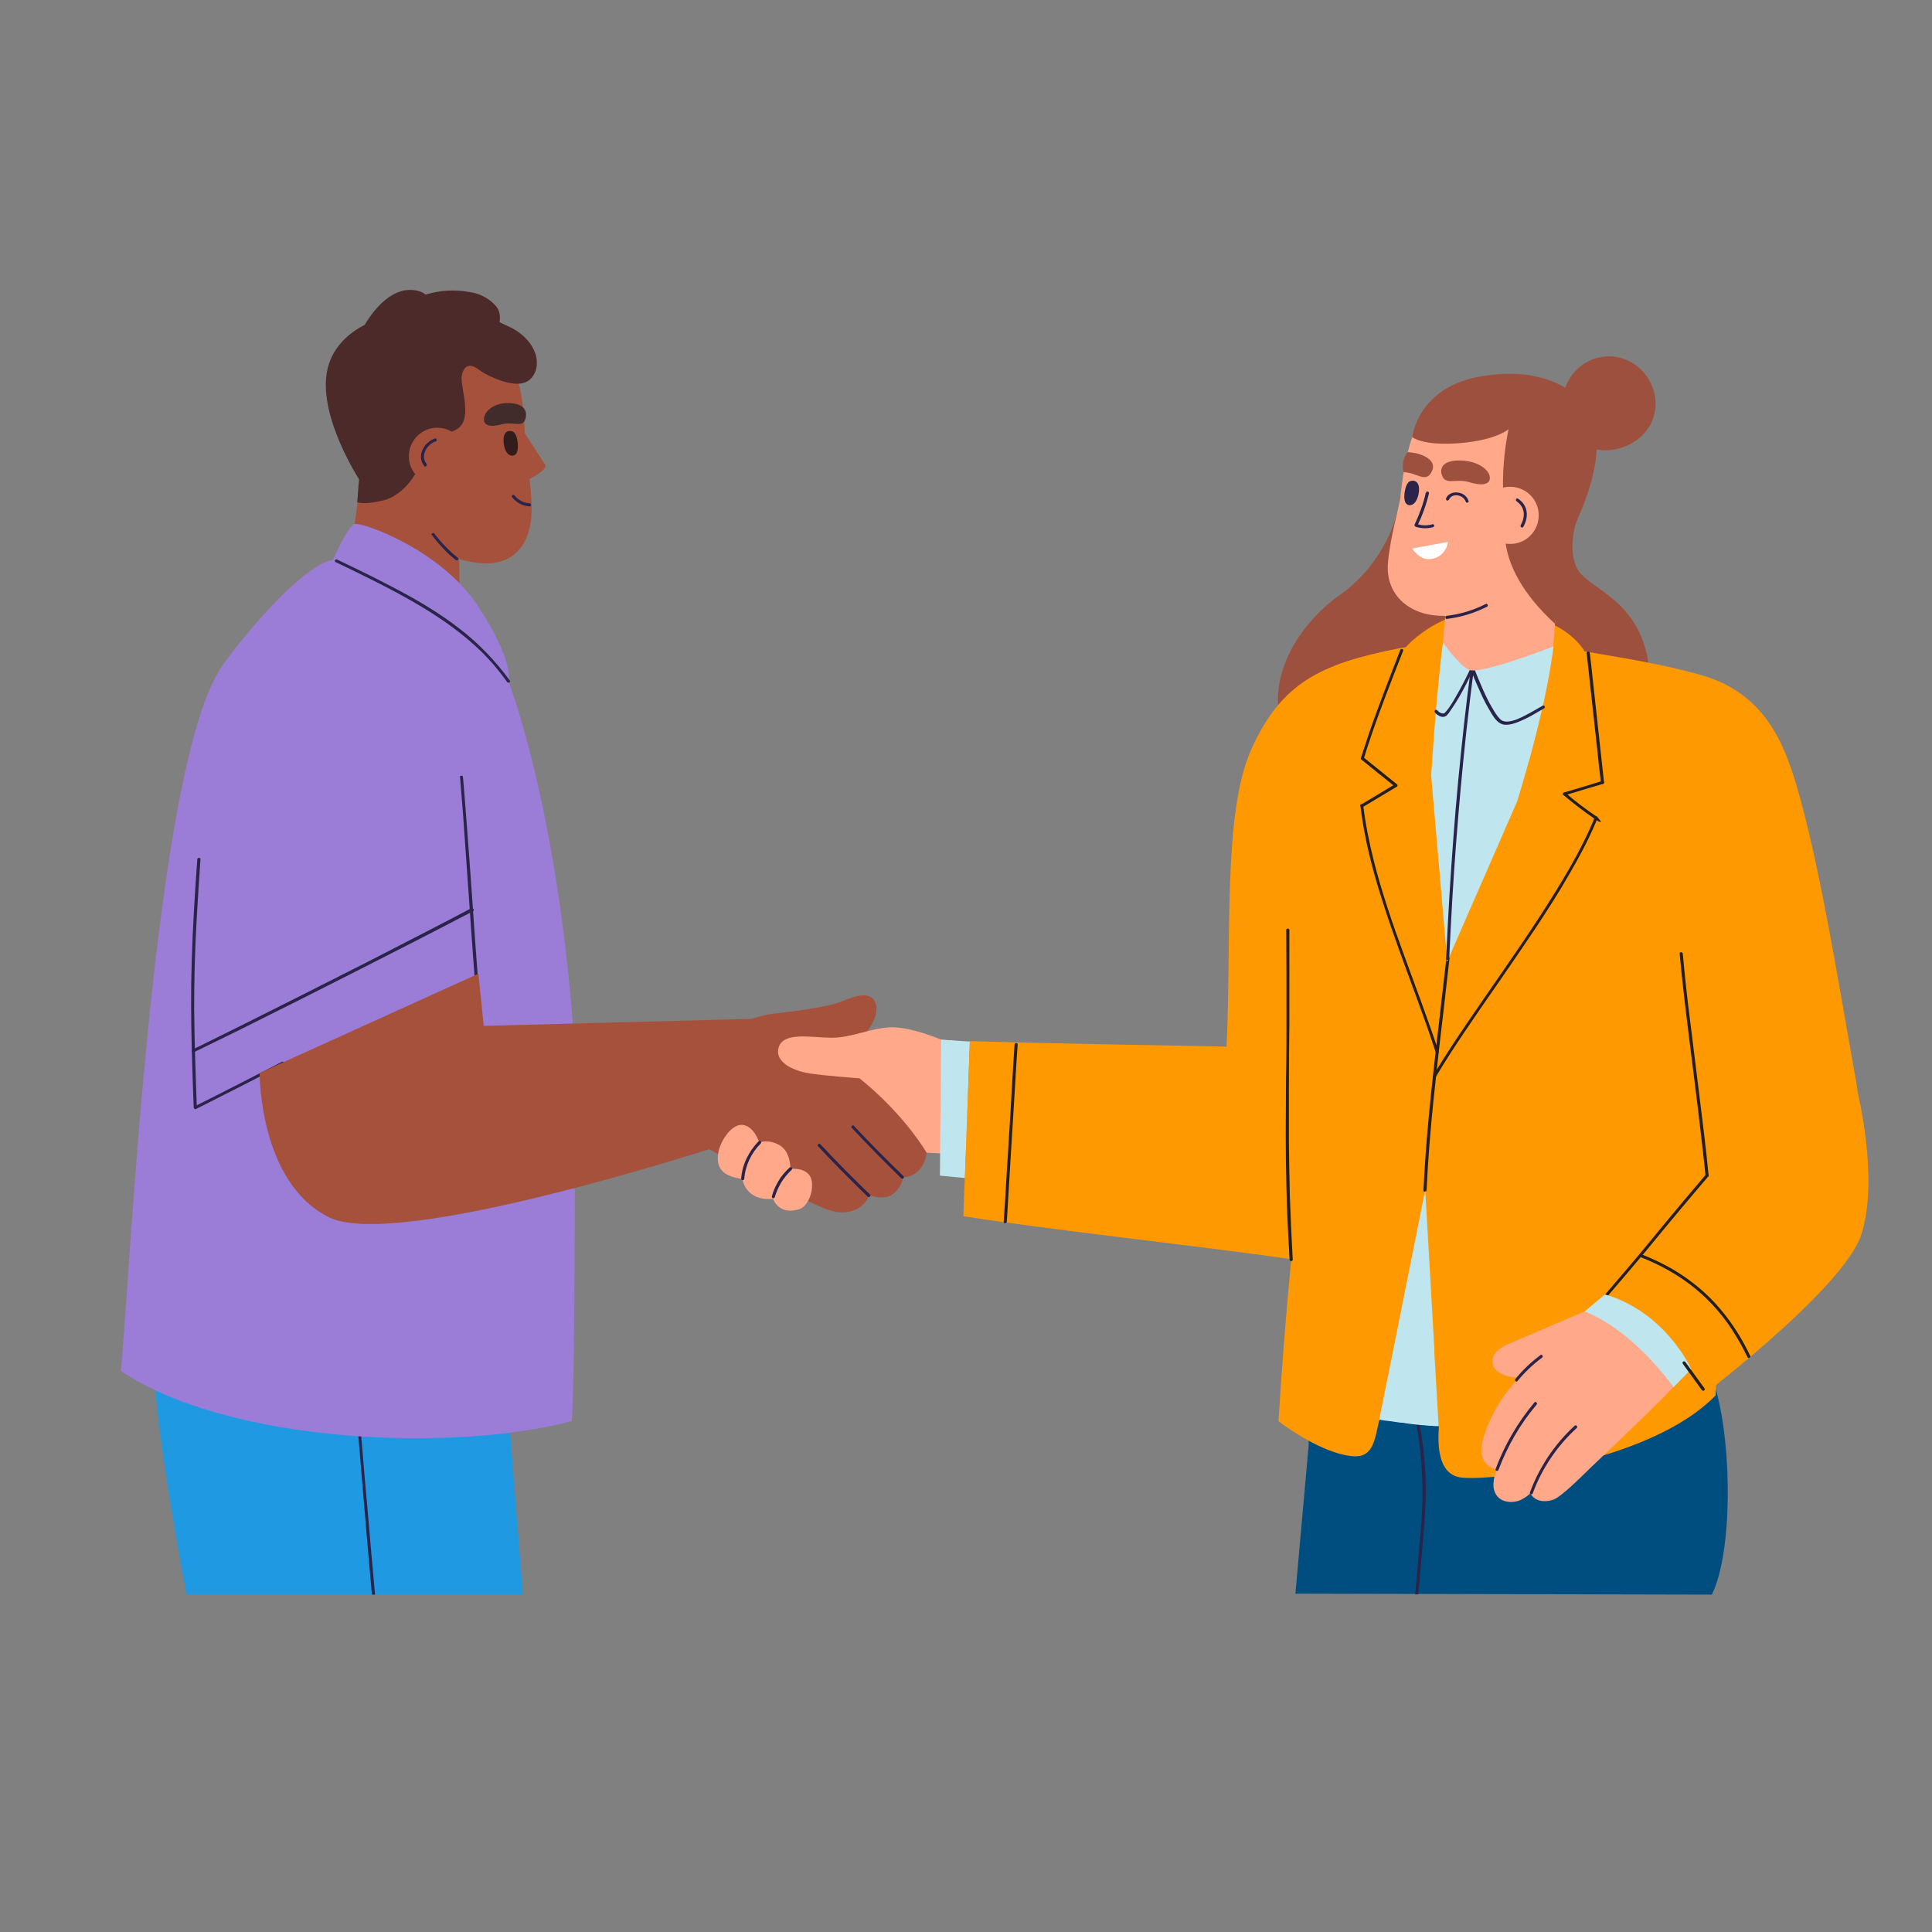 <?xml version="1.0" encoding="UTF-8"?>
<svg id="Layer_1" xmlns="http://www.w3.org/2000/svg" xmlns:xlink="http://www.w3.org/1999/xlink" version="1.1" viewBox="0 0 800 800">
  <rect x="0" y="0" width="800" height="800" fill="#808080" stroke="none"/>
  <!-- Generator: Adobe Illustrator 29.2.1, SVG Export Plug-In . SVG Version: 2.1.0 Build 116)  -->
  <defs>
    <style>
      .st0 {
        fill: none;
      }

      .st1 {
        fill: #ff9901;
      }

      .st2 {
        fill: #1f99e1;
      }

      .st3 {
        fill: #a6513c;
      }

      .st4 {
        fill: #231f20;
      }

      .st5 {
        fill: #bfe5ef;
      }

      .st6 {
        fill: #4b2a29;
      }

      .st7 {
        clip-path: url(#clippath-1);
      }

      .st8 {
        clip-path: url(#clippath-3);
      }

      .st9 {
        clip-path: url(#clippath-4);
      }

      .st10 {
        clip-path: url(#clippath-2);
      }

      .st11 {
        clip-path: url(#clippath-5);
      }

      .st12 {
        fill: #9c503d;
      }

      .st13 {
        fill: #fff;
      }

      .st14 {
        fill: #9b7cd7;
      }

      .st15 {
        fill: #004e80;
      }

      .st16 {
        fill: #331c1c;
      }

      .st17 {
        fill: #ffa88a;
      }

      .st18 {
        fill: #2b244a;
      }

      .st19 {
        fill: #422b2b;
      }

      .st20 {
        clip-path: url(#clippath);
      }
    </style>
    <clipPath id="clippath">
      <rect class="st0" x="62.7" y="469.3" width="166.7" height="190.9"/>
    </clipPath>
    <clipPath id="clippath-1">
      <rect class="st0" x="146.7" y="513.3" width="20" height="146.9"/>
    </clipPath>
    <clipPath id="clippath-2">
      <rect class="st0" x="50" y="216" width="188.7" height="380"/>
    </clipPath>
    <clipPath id="clippath-3">
      <rect class="st0" x="536" y="557.3" width="180" height="102.9"/>
    </clipPath>
    <clipPath id="clippath-4">
      <rect class="st0" x="570.7" y="548" width="20" height="112.2"/>
    </clipPath>
    <clipPath id="clippath-5">
      <rect class="st0" x="676.2" y="452.2" width="97.5" height="129.2"/>
    </clipPath>
  </defs>
  <g class="st20">
    <path class="st2" d="M211.2,593.2c1.2,14.7,3.2,39.8,5.3,67H77.2c-6-32.1-10.9-62.5-12.9-84.6-.8-8.8-1.2-16.3-1-22.1,2-56.9,41.4-83.3,41.4-83.3l7.5,2.5,85.9,28.5,31.1,10.3c-3.3,27.6-19,68.2-19,68.2,0,0,.4,5,1.1,13.5"/>
  </g>
  <g class="st7">
    <path class="st18" d="M166.4,514.7c-3.7,6.4-6.8,13.1-9.3,20-4.2,11.6-6.5,23.5-7.4,35.6h0c0,.6-.1,1.2-.1,1.8-.5,7.5-.4,15.1,0,22.7,0,1.3.2,2.5.3,3.8.7,8.8,1.5,17.7,2.3,26.5,1,11.7,2,23.5,3.1,35.2h-1.3c-1.3-14.7-2.6-29.3-3.8-44-.6-7.2-1.2-14.4-1.8-21.5,0,0,0-.1,0-.2-2.2-27.8,3-56.2,17.1-80.5.4-.7,1.5,0,1.1.7"/>
  </g>
  <path class="st18" d="M149.6,572c12.8-10.4,22.5-24.2,27.9-39.7,1.5-4.4,2.7-8.9,3.6-13.4.2-.8-1.1-1.2-1.2-.3-3,16-10.3,31.1-21.3,43.2-3.1,3.4-6.4,6.5-9.9,9.4-.6.5.3,1.4.9.9"/>
  <path class="st3" d="M144.6,234l6-44.8,39.5,38.6.3,30.9-45.8-24.8"/>
  <path class="st3" d="M217.4,183.4c-.2-6.2-.3-15.8-2.6-24.6s-8.1-18.8-17.4-23.9c-12-6.7-26.6-9.2-39-2-6.2,3.6-10.5,8.7-13.3,14.6-2.8,6.1-4,13-3.7,20,1.5,30.3,25,61.7,56.5,65.6,14.7,1.8,22-7.9,22.2-21.2.2-11-2.5-24-2.7-28.4"/>
  <path class="st6" d="M222.2,148.8c-.1-1.1-.4-2.1-.8-3.1-1.7-4.4-5.6-7.9-9.7-10-.4-.2-4.9-2.2-4.9-2.4.1-.4.2-.7.2-1.1.1-1.9-.3-3.9-1.5-5.3-2.4-2.9-6.3-5.1-10-5.8-7.3-1.4-13.4-.9-19.3.9-1.1-1-2.8-1.7-5.2-1.9-9.7-.9-17,9.4-20,14.4-5.6,2.9-13.9,8.9-15.7,19.9-3.1,18.8,13.4,44.1,13.4,44.1-.4,3.4-.4,5.4-.8,9.5,3.4.8,7,0,10.4-.7,6.2-1.3,11.3-6.9,13.5-10.8,1.3-.5,2.9-6.6,4.8-9.1,1.9-2.5,3.6-5.1,5-7.9,2.6.2,5.4-.4,7.6-1.8,3.2-2,3.6-5.7,3.4-9.1-.1-3.5-1-7-1.4-10.5-.2-1.8,0-3.7,1-5.2.4-.6.9-1.1,1.6-1.3.8-.3,1.6-.1,2.4.2s1.4.8,2.1,1.3c2.9,2,6.1,3.5,9.4,4.6,4.6,1.4,10.2,2.5,13.2-2.3,1.2-1.9,1.6-4.3,1.3-6.5"/>
  <path class="st3" d="M211.3,170s7.3,11.3,14.4,22.4c1.7,2.6-10.5,8-10.5,8l-3.9-30.4"/>
  <path class="st16" d="M211.2,178.4c-3.6.2-2.8,5.4-2.1,7.5.5,1.3,1.5,2.9,3.1,2.8,2.4-.2,2.3-3.4,2.2-5.2-.2-1.9-.8-5.2-3.2-5"/>
  <path class="st19" d="M210.8,166.9c-6.3-.2-10.5,3.5-10.4,6.8,0,2.7,3,3.2,7.4,2,4.8-1.3,8.7,1.7,9.8-2.4.9-3.4-.9-6.2-6.8-6.4"/>
  <g class="st10">
    <path class="st14" d="M237.4,426.5c-7-93.8-26.9-144.5-26.9-144.5,0,0,2.9-7.1-12.4-30.8-15.3-23.6-48.4-35.2-51.3-34.2-2.9.9-8.9,14.8-8.9,14.8-12.1,1.9-35.8,29.7-45.7,43.7-29.1,40.9-38.4,255.9-42.2,292.2,45.6,30.4,139.2,33.6,186.8,20.7,1.5-20.2,1.6-162.2.6-161.9"/>
  </g>
  <path class="st18" d="M81.2,459.2c12.1-6.1,24.1-12.2,36.1-18.4.7-.4,0-1.5-.6-1.1-12,6.2-24,12.4-36.1,18.4-.7.4,0,1.5.6,1.1"/>
  <path class="st18" d="M195.1,376.1c-6.3,3.3-12.5,6.6-18.8,9.8-8,4.1-16.1,8.3-24.1,12.4-8.7,4.4-17.4,8.8-26.1,13.2-8.2,4.1-16.5,8.3-24.7,12.4-6.6,3.3-13.2,6.5-19.8,9.8-.6.3-1.3.6-1.9.9-.7.4,0,1.5.6,1.1,6.3-3.1,12.7-6.2,19-9.3,8.1-4,16.1-8.1,24.2-12.1,8.7-4.4,17.4-8.8,26.1-13.2,8.2-4.2,16.5-8.4,24.7-12.6,6.6-3.4,13.1-6.8,19.7-10.2.6-.3,1.3-.7,1.9-1,.7-.4,0-1.5-.6-1.1"/>
  <path class="st18" d="M190.5,321.7c.9,10.7,1.7,21.3,2.4,32,.8,11.4,1.6,22.7,2.4,34.1.4,5.8.8,11.6,1.3,17.4,0,.8,1.3.8,1.3,0-.8-10.7-1.6-21.4-2.3-32.1-.8-11.3-1.6-22.7-2.5-34-.4-5.8-.9-11.6-1.4-17.3,0-.8-1.3-.8-1.3,0"/>
  <path class="st18" d="M81.7,355.8c-1,14-1.9,28-2.3,42.1-.4,11.9-.3,23.9,0,35.9.2,8.2.5,16.5.8,24.7,0,.8,1.3.8,1.3,0-.5-13.7-1-27.3-1.1-41,0-12.1.3-24.1,1-36.2.5-8.5,1-17,1.6-25.5,0-.8-1.2-.8-1.3,0"/>
  <path class="st18" d="M138.9,232.7c12,5.8,24.1,11.6,35.6,18.5,8.8,5.3,17.3,11.3,24.7,18.5,4,3.9,7.6,8.2,10.8,12.7.5.7,1.6,0,1.1-.6-5.9-8.1-12.8-15.3-20.7-21.4-9-7-18.9-12.7-29-17.9-7.2-3.8-14.5-7.3-21.8-10.8-.7-.4-1.4.8-.6,1.1"/>
  <path class="st18" d="M178.9,221.6c2.8,3.8,6.1,7.3,9.8,10.3.6.5,1.5-.4.9-.9-3.6-2.9-6.9-6.3-9.7-10-.5-.7-1.6,0-1.1.6"/>
  <path class="st18" d="M212,205.8c1.7,2.3,4.4,3.7,7.3,3.9.8,0,.8-1.2,0-1.3-2.4-.1-4.7-1.3-6.2-3.2-.2-.3-.6-.4-.9-.2-.3.2-.4.6-.2.9"/>
  <path class="st3" d="M192.9,188.8c0,6.5-5.2,11.9-11.7,11.9-6.5,0-11.9-5.2-11.9-11.7,0-6.5,5.2-11.9,11.7-11.9,6.5,0,11.9,5.2,11.9,11.7"/>
  <path class="st18" d="M176.6,192c-2.7-3.3.3-8.2,3.8-9.2.8-.2.4-1.5-.3-1.2-4.5,1.4-7.8,7.3-4.4,11.4.5.6,1.4-.3.9-.9"/>
  <path class="st3" d="M314.6,421.8l-114.3,3-2.2-21.6-90.6,41.1s-.3,45.2,28.6,59.7c28.9,14.4,165.2-30.6,165.2-30.6l13.4-51.5"/>
  <g class="st8">
    <path class="st15" d="M708.9,660.3l-172.5-.4,5.5-61.6h0s-.4-40.3-.4-40.3l30.4,1.2h1.4c0,0,1.5.1,1.5.1l17.3.7h0s25.2,1,25.2,1l18.7.7h1.5c0,0,45.8,1.8,45.8,1.8h2c0,0,7.4.4,7.4.4h3.9c0,.1,0,.1,0,.1h.9s.9,0,.9,0l7.9.3c1.4,2.7,2.7,5.9,3.8,9.6.1.3.2.7.3,1h0c7,24.8,6.9,68-1.5,85.3"/>
  </g>
  <g class="st9">
    <path class="st18" d="M589.9,629.7c0,0,0,.1,0,.2-.6,7.2-1.2,14.4-1.8,21.5-.3,2.9-.5,5.9-.8,8.8h-1.3c.8-8.9,1.5-17.7,2.3-26.5,0-1.3.2-2.5.3-3.8.5-7.6.6-15.2,0-22.7,0-.6,0-1.2-.1-1.7h0c-.9-12.1-3.2-24-7.4-35.6-1.3-3.7-2.8-7.3-4.5-10.8-1.5-3.1-3.1-6.2-4.8-9.2-.4-.7.7-1.4,1.1-.7,1.9,3.2,3.6,6.5,5.1,9.9,10.2,21.9,13.8,46.5,11.9,70.6"/>
  </g>
  <path class="st3" d="M293.3,424.6l14.5-1.4s6.5-2.8,12.8-3.5c6.3-.7,22.4-2.6,28.4-5.2,6-2.6,11.9-4,13.6,1s-3.2,12.2-6.4,14-12.9,5.2-12.9,5.2c0,0,32.9,24.4,40.4,42.7,0,0-.9,9.7-9.8,10.1,0,0-.4,4-4.1,6.9-3.7,2.9-9.9.5-9.9.5,0,0-1.4,4.9-7.3,6.6-5.9,1.7-11.5-.9-19.4-4.9-8.7-4.5-47.3-24.8-47.3-24.8l7.5-47.4"/>
  <path class="st17" d="M397.6,431.2l-7.8-.7s-13.1-5.6-21.5-5.1-15.7,4.3-23.8,4.3c-8.2,0-19.8-2.6-22,3.8-2.1,6.5,6.4,9.9,12.3,10.9,5.8,1,21.1,2.1,21.1,2.1,18.7,15,27.8,30.8,27.8,30.8l18.2,1s-1.3-19.4-4.2-47.3"/>
  <path class="st5" d="M401.6,431.3l-11.9-.8-.5,56.3,10.4,1,2-56.5"/>
  <path class="st17" d="M330.7,500.8c3-.8,6-5.7,5.5-11.2-.6-6.6-8.9-5.6-8.9-5.6,0,0,.2-7.1-4.5-9.8s-8.4-1.1-8.4-1.1c0,0-2.1-6.8-6.9-7.3s-9.7,7.3-10.2,12.4c-.5,5.1,1.4,8.8,10.1,10,0,0,1.2,9.3,12.7,8.2,0,0,2.2,6.8,10.5,4.4"/>
  <path class="st18" d="M320.8,495.8c.6-2.1,1.5-4.1,2.6-6,1.2-2,2.7-3.8,4.4-5.4.6-.6-.3-1.5-.9-.9-1.8,1.7-3.4,3.5-4.6,5.6-1.2,2-2.1,4.1-2.7,6.3-.2.8,1,1.1,1.2.3"/>
  <path class="st18" d="M308.2,488.1c.4-5.5,2.9-10.7,6.8-14.6.6-.6-.3-1.5-.9-.9-4.1,4.2-6.8,9.7-7.2,15.5,0,.8,1.2.8,1.3,0"/>
  <path class="st18" d="M352.7,467c6.6,7.1,13.5,14.1,20.5,20.9.6.6,1.5-.3.9-.9-7-6.8-13.9-13.7-20.5-20.8-.6-.6-1.5.3-.9.9"/>
  <path class="st18" d="M338.8,474.7c6.6,7.1,13.5,14.1,20.5,20.8.6.6,1.5-.3.9-.9-7-6.8-13.9-13.7-20.5-20.8-.6-.6-1.5.3-.9.9"/>
  <path class="st12" d="M652.8,215.8s-3.6,10.1-.3,18.5c4.1,10.6,29.6,12.6,30.8,48,.7,20.6-48.4,12.2-52.1-2.7-3.7-14.8,8.4-59.4,13.8-63.2s7.8-.7,7.8-.7"/>
  <path class="st12" d="M578.4,212.5s-4.1,20.2-23.9,34.1c-16.4,11.5-36.3,38.8-18.1,65.9,18.8,28.1,101.1-9.9,95.7-52.3-5.4-42.3-53.7-47.8-53.7-47.8"/>
  <path class="st1" d="M768.1,445.2c-7.8-44-14.9-88.4-24.3-120.3-5.4-18.1-13.7-37.8-38.8-45.2-16.5-4.8-34.6-7.5-48.9-10,0,0-6.2-12.5-29.9-16.5-27.7-4.6-44.1,14.8-44.1,14.8,0,0,0,0,0,0-1,.2-2,.3-3,.5-32.5,6.4-48.7,14.4-61,41.9-11.8,26.3-8.1,78.4-10.2,123-29.8-.7-57.5-.9-106.3-2.3-1.2,33.3-1.5,40.7-2.7,72.5,36,5.7,96.1,12.1,135.8,17.8-2.4,24.6-4.1,47.6-5.3,67.1,10.4,7.8,22.6,14,31,14.5,8.6.6,8.9-7.6,10.8-15.3,9.5,1.2,14.7,2.2,24.6,2.8-.6,8.5-.1,19.5,8.5,21.2,10.6,2,78.6-5.5,106.1-33.9.3-8.2.7-11.5,1.6-36,22.9-7.1,12.4-2.7,29-11.7,21.8-11.8,36-35.2,27.1-85.2"/>
  <path class="st4" d="M598.9,396.9c-1.4,12.5-2.9,24.9-4.3,37.4-1.4,12.5-2.8,24.9-3.8,37.5-.6,7-1,14.1-1.4,21.1,0,.8,1.2.8,1.3,0,.6-12.5,1.6-25,2.9-37.5,1.3-12.5,2.7-25,4.2-37.4.8-7,1.6-14,2.4-21.1,0-.8-1.2-.8-1.3,0"/>
  <path class="st5" d="M594,559.8h0s-3.8-66.3-3.8-66.3v-.6s-.2.6-.2.6l-13.1,65.6-5.8,28.8h0c.7,0,1.5.2,2.2.3.8.1,1.6.2,2.4.3.3,0,.6,0,.8.1,1.2.2,2.3.3,3.4.5.2,0,.4,0,.6,0,.5,0,.9.1,1.4.2,3.2.5,6.4.8,10.3,1.1h0c.6,0,1.1,0,1.7.1.3,0,.6,0,.9,0,.3,0,.6,0,.9,0l-1.8-31ZM643.2,267.7c-4.2-.6-7.7-1.2-10.9-1.7-.5,0-.9-.1-1.3-.2-11.3-1.6-18.2-2-33.5.1-1.1,8.6-2,18.1-2.9,28.1,0,.4,0,.9-.1,1.3-.5,5.7-.9,11.6-1.3,17.5-.2,2.7-.4,5.4-.6,8.2l6.4,73.9h0c0,0,.1,1.6.1,1.6v1c0,0,.1.7.1.7l.3-.6.5-1.1.2-.5h0s28-64.1,28-64.1c3.8-12.4,7.4-25.3,10.3-38.1.1-.6.3-1.1.4-1.7.3-1.2.6-2.5.8-3.7,1.5-7,2.7-13.9,3.6-20.7h0"/>
  <path class="st18" d="M609.1,276.4c-2.1,15.6-3.8,31.3-5.3,47-1.5,15.7-2.6,31.3-3.6,47-.5,8.8-1,17.7-1.4,26.5,0,.8,1.2.8,1.3,0,.7-15.8,1.6-31.5,2.8-47.2,1.2-15.7,2.6-31.3,4.3-47,1-8.8,2-17.6,3.2-26.3.1-.8-1.2-.8-1.3,0"/>
  <path class="st4" d="M657,270.4c1.5,14,3.1,28,4.6,42,.4,3.9.8,7.7,1.3,11.6,0,.8,1.4.8,1.3,0-1.5-14-3.1-28-4.6-42-.4-3.8-.8-7.7-1.3-11.6,0-.8-1.4-.8-1.3,0"/>
  <path class="st4" d="M648.1,329.3c5.2-1.6,10.4-3.2,15.6-4.7.8-.2.5-1.5-.3-1.2-5.2,1.6-10.4,3.2-15.6,4.7-.8.2-.5,1.5.3,1.2"/>
  <path class="st4" d="M647.4,329.2c4.2,3.6,8.6,6.9,13.1,10s1.3-.6.6-1.1c-4.5-3-8.8-6.3-12.9-9.8-.6-.5-1.5.4-.9.9"/>
  <path class="st4" d="M594.5,446c3.7-6.3,7.7-12.4,11.8-18.5,4.8-7.1,9.6-14.1,14.5-21.1,5.1-7.4,10.2-14.8,15.2-22.3,4.8-7.3,9.5-14.6,13.8-22.1,3.9-6.7,7.6-13.6,10.7-20.8.3-.8.7-1.6,1-2.4.3-.8-.9-1.1-1.2-.3-2.8,7.1-6.4,13.9-10.1,20.5-4.3,7.5-8.9,14.8-13.6,22-4.9,7.5-10,14.9-15.1,22.3-4.9,7.1-9.8,14.1-14.6,21.2-4.2,6.2-8.3,12.4-12.2,18.8-.4.7-.8,1.4-1.3,2.1-.4.7.7,1.4,1.1.6"/>
  <path class="st4" d="M535.3,521.6c-.5-8.8-.9-17.6-1.2-26.4-.2-7.5-.3-14.9-.4-22.4,0-7.5,0-14.9,0-22.4,0-8.8.1-17.5.2-26.3,0-11.3,0-22.7,0-34,0-1.7,0-3.3,0-5,0-.8-1.3-.8-1.3,0,.1,11.8.1,23.6.1,35.4,0,9,0,18-.2,27,0,7.6-.1,15.1-.1,22.7,0,7.4.1,14.8.3,22.2.2,8.5.6,17.1,1.1,25.6,0,1.2.1,2.4.2,3.6,0,.8,1.3.8,1.3,0"/>
  <path class="st4" d="M563.3,333.6c1.6,13.5,5,26.7,9.2,39.7,4.3,13.5,9.3,26.8,14.2,40.1,2.7,7.4,5.4,14.9,7.8,22.4.3.8,1.5.4,1.2-.3-4.4-13.4-9.4-26.5-14.2-39.7-4.8-13.1-9.4-26.4-12.8-40-1.8-7.3-3.3-14.7-4.2-22.2,0-.8-1.4-.8-1.3,0"/>
  <path class="st4" d="M564.3,334.2c4.7-2.8,9.3-5.6,14-8.4.7-.4,0-1.5-.6-1.1-4.7,2.8-9.3,5.6-14,8.4-.7.4,0,1.5.6,1.1"/>
  <path class="st4" d="M563.7,314.5c4.6,3.7,9.2,7.5,13.9,11.2.6.5,1.5-.4.9-.9-4.6-3.7-9.3-7.5-13.9-11.2-.6-.5-1.5.4-.9.9"/>
  <path class="st4" d="M564.7,314.2c3.6-11.8,8-23.4,12.5-35l3.8-9.7c.3-.8-.9-1.1-1.2-.3-4.4,11.5-9,23-13,34.7-1.1,3.3-2.2,6.7-3.3,10-.2.8,1,1.1,1.2.3"/>
  <path class="st18" d="M608.8,276.5c1,2.9,2.2,5.8,3.5,8.6,1.2,2.8,2.5,5.6,4.1,8.3,1.5,2.5,3.3,6.4,6.7,6.7,2.8.2,5.7-1.2,8.2-2.3,2.8-1.3,5.4-3,8.1-4.5.7-.4,0-1.5-.6-1.1-2.2,1.2-4.4,2.6-6.6,3.7-2.4,1.3-5.2,2.7-8,2.9-1.3,0-2.2-.2-3.1-1.1-1.3-1.3-2.2-2.9-3.1-4.4-1.5-2.5-2.8-5.2-4-7.9-1.3-3.1-2.7-6.2-3.8-9.3-.3-.8-1.5-.4-1.2.3"/>
  <path class="st18" d="M594.2,295.1c1.1,1.1,2.9,2.4,4.5,1.4.9-.6,1.6-1.8,2.2-2.7,2.4-3.4,4.4-7,6.3-10.7,1.1-2.1,2.1-4.2,3.1-6.4.3-.7-.8-1.4-1.1-.6-1.6,3.6-3.4,7.1-5.3,10.5-1.6,2.8-3.1,5.7-5.2,8.1-.3.3-.5.6-.8.7.2,0-.3,0-.4,0-.2,0-.5,0-.7-.1-.7-.2-1.2-.7-1.7-1.2-.6-.6-1.5.3-.9.9"/>
  <path class="st17" d="M599.8,239.2l-2.3,26.8s6.2,9,10.6,11.3c4.4,2.4,35.1-9.6,35.1-9.6l2.9-40.8-46.3,12.2"/>
  <path class="st17" d="M579.9,205.3c.8-6.2,1.8-15.7,4.9-24.3,3.5-9.8,9.8-17.9,19.6-22.2,12.6-5.5,29.5-4.7,39.1,1.7,5.9,4,9.7,9.6,11.9,15.8,2.3,6.3,2.8,13.3,1.8,20.2-4.3,30.1-26.7,57.5-58.4,58.5-14.8.5-25.1-8.4-24.1-21.7.9-11,4.8-23.7,5.3-28.1"/>
  <path class="st13" d="M584.9,227.1l14.6-2.7s-.3,5.7-6.5,7c-5.2,1.1-8.2-4.3-8.2-4.3"/>
  <path class="st18" d="M599,256.3c5.8-.7,11.5-2.4,16.8-5.1.7-.4,0-1.5-.6-1.1-5,2.6-10.5,4.2-16.1,4.9-.8,0-.8,1.4,0,1.3"/>
  <path class="st18" d="M590.4,204c-1,4.5-2.6,8.9-4.6,13.1-.4.7.7,1.4,1.1.6,2.1-4.3,3.7-8.8,4.8-13.4.2-.8-1.1-1.1-1.2-.3"/>
  <path class="st18" d="M586.2,218.1c2.3.8,4.8.8,7.2.2.8-.2.5-1.5-.3-1.2-2.1.6-4.4.6-6.5-.2-.8-.3-1.1,1-.3,1.2"/>
  <path class="st18" d="M585,199c3.6.3,2.7,5.5,1.8,7.5-.5,1.3-1.6,2.8-3.2,2.7-2.4-.3-2.2-3.5-2-5.2.3-1.9,1-5.2,3.4-4.9"/>
  <path class="st12" d="M597,196.5c1.3,4.7,5.7,1.5,11.2,3.1,5,1.6,8.5,1.2,8.7-1.4.3-3.2-4.3-7.2-11.7-7.5-6.9-.3-9.2,2.4-8.2,5.9"/>
  <path class="st12" d="M592.6,195.8c-2.5,4-5.8,0-11.3-.3-1-2.3-.2-6.6,1.7-8.3,1.1.1,2.9.4,3.5.5,6.7,1.8,8,5,6.1,8"/>
  <path class="st12" d="M644.9,244.3s-11.1-1.9-16.6-13.7c-10.8-22.9-3.6-52.9-3.6-52.9,0,0-5.1,4.6-20.4,5.8-15.3,1.2-19.5-2.5-19.5-2.5,0,0,2.1-20.8,28.7-25.2,28.3-4.8,46.3,8.1,47.6,24.9,1.6,19.8-13.1,44.6-13.1,44.6l-3.1,19"/>
  <path class="st12" d="M624.2,213.6s-7.9,19.4,19.7,44.7l4.1-33-23.8-11.7"/>
  <path class="st17" d="M637,215.2c-1,6.5-7,10.9-13.5,9.9-6.5-1-10.9-7-9.9-13.5,1-6.5,7-10.9,13.5-9.9,6.5,1,10.9,7,9.9,13.5"/>
  <path class="st18" d="M628,207.6c1.5,1,2.6,2.5,2.9,4.4.3,1.9-.3,3.8-1.2,5.5-.4.7.7,1.4,1.1.6,1.1-2,1.7-4.2,1.3-6.5-.4-2.2-1.7-3.9-3.5-5.1-.7-.5-1.3.6-.6,1.1"/>
  <path class="st12" d="M647.3,164c1.2-8.2,7.8-15,16.1-16.2,14.8-2.3,26.6,13.3,20.5,27-4.2,9.4-17.3,14.6-26.7,9.9-7.6-3.7-11-12.6-9.9-20.7"/>
  <path class="st18" d="M600,206.9c1.3-3,6-2,6.9.8.3.8,1.5.4,1.2-.3-.6-1.8-2.2-3.1-4.1-3.4-2-.4-4.3.3-5.2,2.3-.1.3,0,.7.2.9.3.2.7,0,.9-.2"/>
  <g class="st11">
    <path class="st1" d="M769.2,452.3s8.9,35.8,1.6,58.7c-7.2,22.9-70.1,70.2-70.1,70.2l-24.4-56,45.5-57.7,47.3-15.3"/>
  </g>
  <path class="st4" d="M679.2,520.5c8.2,3.2,16,7.5,22.8,13.1,6,4.9,11.2,10.8,15.4,17.3,2.3,3.6,4.4,7.3,6.2,11.1.4.7,1.5,0,1.1-.6-3.3-7-7.4-13.5-12.4-19.4-5.3-6.3-11.7-11.6-18.8-15.9-4.5-2.7-9.2-4.9-14-6.8-.8-.3-1.1.9-.3,1.2"/>
  <path class="st17" d="M675.1,552.9c-4.4-3.5-9.8-6.8-19.1-9.8-9.9,4.2-19.8,8.4-29.7,12.7-3.3,1.4-8.1,3.4-8.3,7.6-.2,3.6,3.1,5.6,6.2,6.4,1.5.4,3.2.6,4.8.7-3.3,3.5-6.3,7.3-8.8,11.5-2.2,3.7-4,7.6-5.4,11.6-1.2,3.6-2.3,7.9-.2,11.4,1.1,1.8,3.1,3.2,5.1,3.5-.7,1.9-1.2,3.9-1.3,5.9-.1,2.5.8,5,3,6.4,2.1,1.3,4.8,1.4,7.2.7,1.9-.6,3.6-1.8,5.1-3.1,1.8,3.2,5.6,3.8,9.2,2.7,3.6-1,13.5-11.3,16.2-13.8,12.5-11.8,29-27.7,33.8-33-5.9-9.8-9.5-14.9-17.8-21.5"/>
  <path class="st18" d="M620.5,608.6c3.7-9.8,9-19,15.8-27,.5-.6-.4-1.5-.9-.9-6.9,8.2-12.4,17.6-16.1,27.6-.3.8.9,1.1,1.2.3"/>
  <path class="st18" d="M634.7,618.3c3.8-10.3,10.1-19.6,18.2-27,.6-.6-.3-1.5-.9-.9-8.3,7.6-14.6,17.1-18.5,27.6-.3.8,1,1.1,1.2.3"/>
  <path class="st18" d="M628.3,571.9c3-3.6,6.4-6.9,10.2-9.7.7-.5,0-1.6-.6-1.1-3.9,2.9-7.4,6.2-10.4,9.9-.5.6.4,1.5.9.9"/>
  <path class="st4" d="M664.8,537.7c5.7-6.6,11.4-13.3,17-20,4.8-5.8,9.6-11.7,14.5-17.5,3.7-4.4,7.4-8.8,11.1-13.1.5-.6-.4-1.5-.9-.9-6,7-11.9,14.1-17.8,21.2-4.7,5.7-9.4,11.5-14.2,17.1-3.5,4.1-7,8.2-10.5,12.3-.5.6.4,1.5.9.9"/>
  <path class="st4" d="M695.5,394.8c1.1,12.1,2.6,24.3,4.1,36.4,1.5,12.2,3.1,24.4,4.5,36.6.7,6.3,1.5,12.6,2.1,18.9,0,.8,1.4.8,1.3,0-1.1-11.5-2.6-23-4-34.5-1.5-12.4-3.1-24.8-4.6-37.1-.8-6.7-1.5-13.5-2.1-20.2,0-.8-1.4-.8-1.3,0"/>
  <path class="st4" d="M420.1,432.5c-.6,9.5-1.2,18.9-1.7,28.4-.6,9.7-1.2,19.4-1.8,29.2-.3,5.3-.6,10.5-1,15.8,0,.8,1.2.8,1.3,0l1.7-28.4c.6-9.7,1.2-19.4,1.8-29.2.3-5.3.6-10.5,1-15.8,0-.8-1.2-.8-1.3,0"/>
  <path class="st5" d="M693,574.4l7.3-7.5s-10.4-23.5-35.7-30.9l-8.5,7.1s17.7,5.4,36.9,31.3"/>
  <path class="st4" d="M696.8,564.7l7.9,10.9c.5.7,1.6,0,1.1-.7-2.6-3.6-5.3-7.3-7.9-10.9-.5-.7-1.6,0-1.1.6"/>
</svg>